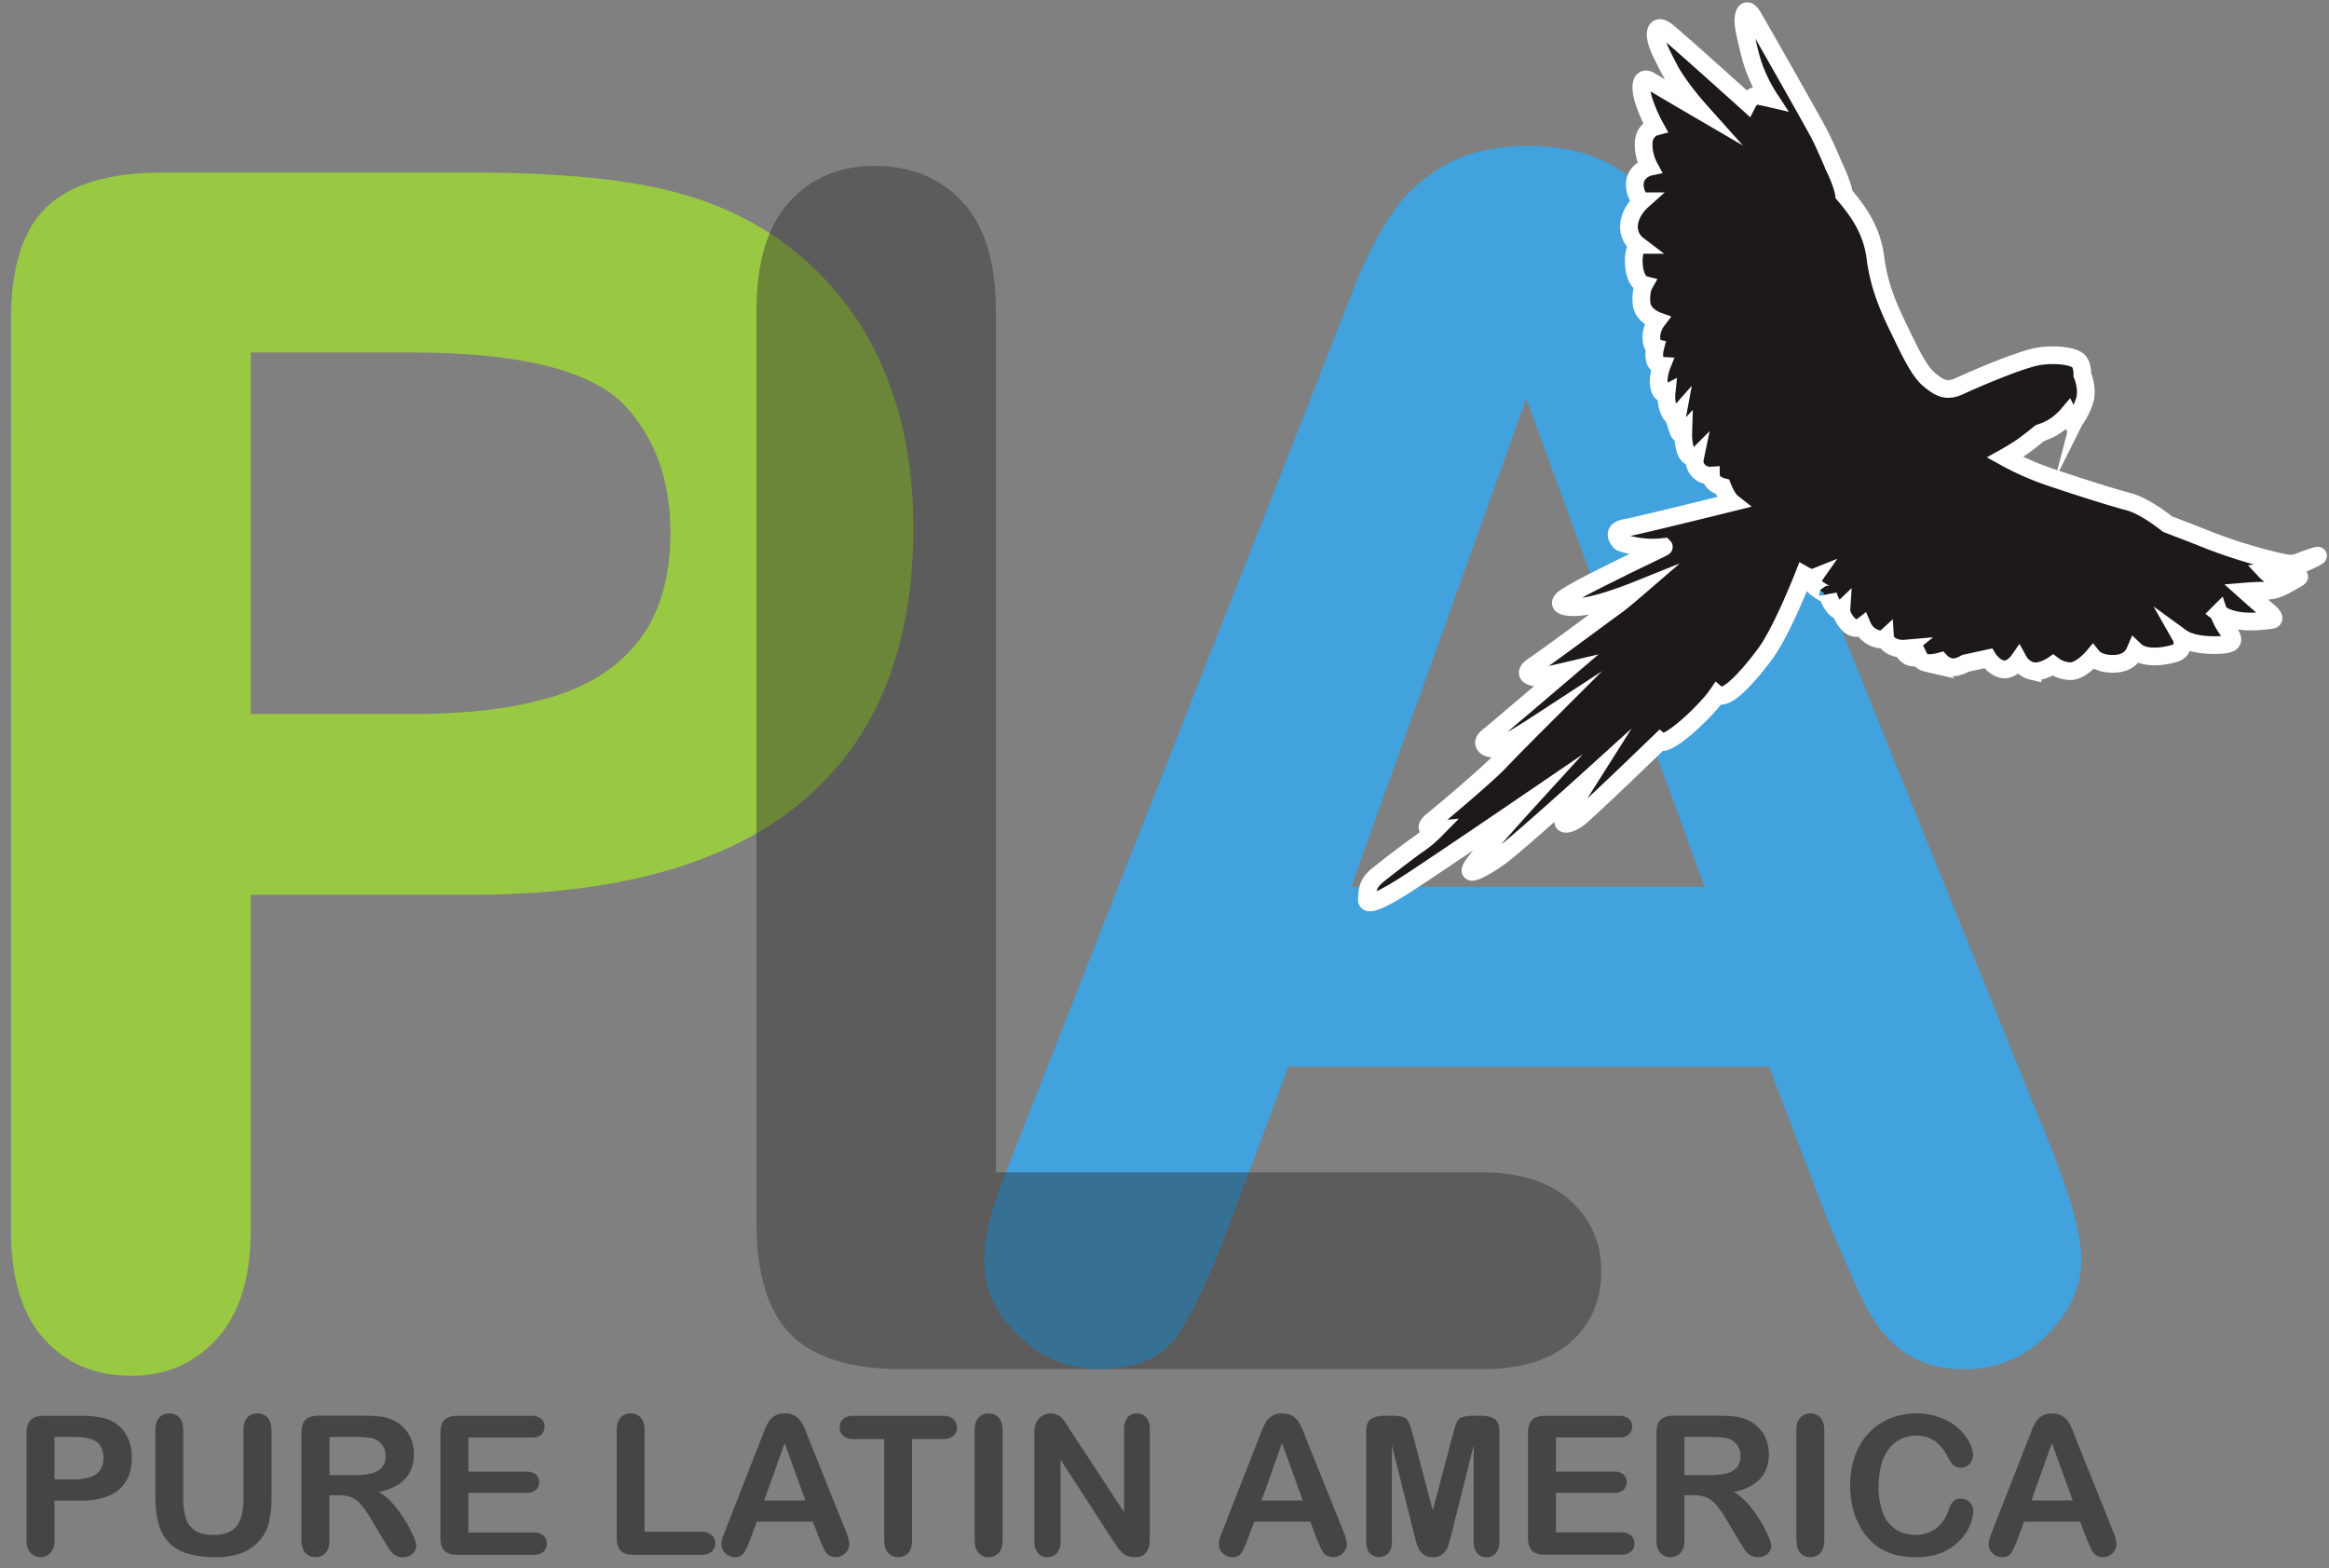 <svg data-name="Layer 1" xmlns="http://www.w3.org/2000/svg" viewBox="0 0 1053 709"><rect x="0" y="0" width="1053" height="709" fill="#808080" stroke="none"/><defs><clipPath id="a" transform="translate(-72.62 -73)"><path d="M259 232.36h-73v163.46h73q38.32 0 64-8t39.23-26.27q13.5-18.24 13.5-47.8 0-35.39-20.8-57.65-23.32-23.74-95.93-23.74zm26.28 245.18H186V629q0 32.47-15.33 49.26T132 695q-24.45 0-39.41-16.6t-15-48.71V217.4q0-35.76 16.42-51.08T146.23 151h139q61.67 0 94.88 9.49 32.84 9.12 56.75 30.28a136.54 136.54 0 0 1 36.31 51.81q12.41 30.65 12.41 69 0 81.73-50.36 123.87t-149.95 42.1z" fill="none" clip-rule="evenodd"/></clipPath><clipPath id="b" transform="translate(-72.62 -73)"><path fill="none" d="M-269.38-94h1654v1389h-1654z"/></clipPath><clipPath id="c" transform="translate(-72.62 -73)"><path d="M683.56 473.86H843.3l-80.6-220.69zM898 622.33l-25.53-67.12H655.11l-25.53 68.58q-15 40.13-25.53 54.17t-34.65 14Q549 692 533.3 677t-15.68-33.92a75.68 75.68 0 0 1 3.65-22.62q3.65-11.67 12-32.47l136.8-347.22q5.84-15 14-35.93T701.61 170A71.13 71.13 0 0 1 726 147.57q15.18-8.57 37.43-8.57 22.61 0 37.75 8.57a72.57 72.57 0 0 1 24.44 22.07 154.8 154.8 0 0 1 15.68 29q6.38 15.5 16.23 41.4l139.68 345.08q16.41 39.4 16.41 57.27 0 18.6-15.5 34.11a50.94 50.94 0 0 1-37.38 15.5q-12.76 0-21.88-4.56A44.82 44.82 0 0 1 923.54 675q-6.2-7.84-13.31-24.08T898 622.33z" fill="none" clip-rule="evenodd"/></clipPath><clipPath id="d" transform="translate(-72.62 -73)"><path d="M522.88 213.67V603h219.43q26.24 0 40.28 12.77t14 32.11q0 19.7-13.85 31.92T742.31 692H481q-35.36 0-50.85-15.69t-15.53-50.71V213.67q0-32.84 14.76-49.26T468.2 148q24.42 0 39.55 16.24t15.13 49.43z" fill="none" clip-rule="evenodd"/></clipPath><clipPath id="e" transform="translate(-72.62 -73)"><path d="M721.14 448.67l.53-.53h-.76l-.67-1.43-.24.29-.81.79-.13.13c-1.31-.42-1.76-1.52 1.44-4.12 5.12-4.14 24.54-20.52 30.18-26.48 2.76-2.92 6.67-6.9 10-10.22zm178.58-104.94a2.15 2.15 0 0 0 1-.8 2 2 0 0 0 .39-1.39v-.14l-2 .31a11.17 11.17 0 0 0 .61 2.02zm5.42 5.11a1.41 1.41 0 0 1-1.73-.12zm20.71 14.5a3 3 0 0 0 .44-.33l-1.29-1.47a3.5 3.5 0 0 0 .86 1.8zm8 2.89l-1.27-1.54a2.85 2.85 0 0 0-.6.7 3.27 3.27 0 0 0-.37.81 11 11 0 0 0 2.21.03zM820.8 231c.09-.44.16-.71.16-.71zm-60.21 176.13l-1.25.75-1.46.86c-5.38 3.13-8.72 4.75-10.51 4.69a6.3 6.3 0 0 1-5.16-2.54c-1.29-2-.55-4.38 1.75-6.23 1.4-1.13 7.72-6.48 17.33-14.64l.08-.06 12.1-10.29 2.56-2.18 3.76-.86.1.2-2.94 2.5-2.15.48-.67.15c-3.27.72-5.49 1.15-6.49 1.23a7.08 7.08 0 0 1-5.31-1.73c-2.08-2.22-.77-4.91 2.9-7.34 2.49-1.65 8.49-6 17.65-12.71l.29-.22c.67-.49 17.44-12.84 18.46-13.56.83-.58 2-1.47 3.34-2.57l.44-.36.29-.24c2.6-.92 4.57-1.68 5.3-2l.06.09c-.65.56-2.46 2.1-4.36 3.64-1.52.54-3.07 1.07-4.64 1.58-1.81.59-3.57 1.12-5.25 1.59-1.95.54-3.76 1-5.43 1.32-4.65.93-9.23 1.05-11.91.26-4.49-1.32-4.12-5.1.38-8 2-1.26 4.55-2.74 7.66-4.4l2.76-1.45c4-2.08 13.91-7 13.72-6.89 1.18-.61 3-1.51 9.77-4.76l6.06-2.94c1.16 0 2.2-.05 3-.11v.07c.1.31.16.51.23.67l-2.81 1.38a44.39 44.39 0 0 1-7.77-.59c-5.89-1.1-7.83-1.63-8.82-2.67a7 7 0 0 1-2.17-4.63c0-2.59 2-4.34 5.62-5 2.42-.43 11-2.43 23.62-5.5l.81-.2c5.23-1.27 10.79-2.63 16.31-4l5.33-1.32 1-.24a10.72 10.72 0 0 0 .77 1l-.2.95-1.34.33a16.61 16.61 0 0 1-1.93-2.81c-.5-.89-1-1.84-1.39-2.78-.25-.57-.44-1-.54-1.28l1.4 1.22a11.39 11.39 0 0 1-3.2-1.36 6.68 6.68 0 0 1-3.54-5.63l2.14 2c-5.57.4-10.51-4.56-9.34-10.19l1.79 2.4a5.81 5.81 0 0 1-1.15-.24 7.31 7.31 0 0 1-2.24-1.11 7.52 7.52 0 0 1-2.76-4 24.62 24.62 0 0 1-.89-4.9 26.3 26.3 0 0 1-.09-2.93v-.24l.43.18a1 1 0 0 0 .75.32l.81.34v1.53a3 3 0 0 1-3.23-1 6.12 6.12 0 0 1-1.14-2.17q-.14-.45-.25-.93a16.11 16.11 0 0 1-.22-5.57v-.33a1.46 1.46 0 0 0 1.61.13l.37.18a16.1 16.1 0 0 0-.16 1.89c-1.86.55-3.84-.59-5.16-3.5q-.15-.33-.28-.67a18.25 18.25 0 0 1-1.17-8.06v-.49a1.9 1.9 0 0 0 .48.27l1.43 1v1a3.81 3.81 0 0 1-2.71-.44c-1.32-.76-2.16-2.24-2.54-4.38a13.64 13.64 0 0 1-.18-1.43 20.25 20.25 0 0 1 .7-6.56 21.06 21.06 0 0 1 .74-2.35l.08.06 1.33 2c-.06.19-.12.4-.18.62a5.21 5.21 0 0 1-2.11-.83 5.52 5.52 0 0 1-2.29-3.33l-.06-.23a12.88 12.88 0 0 1-.05-5.13 10.94 10.94 0 0 1 .25-1.1l1.9.55c-.18-.06-1.57-.64-1.67-4.66a12 12 0 0 1 1.46-5.85l.42.16-.17-.61a10.47 10.47 0 0 1 .84-1.27 11.8 11.8 0 0 1-1.37-.63l-.18-.64-.29.38c-2-1.12-4.83-3.36-5.18-7a18.32 18.32 0 0 1 .41-6.52l.23.06-.15-.35a8 8 0 0 1 .62-1.6s-3.62-.87-4.46-8.06 1.7-10 1.7-10a10.16 10.16 0 0 1-4-8.79c.15-4.09 2.63-7.61 4.26-9.48a17 17 0 0 1 1.37-1.42 10.47 10.47 0 0 1-2.9-9 8.11 8.11 0 0 1 4.54-5.82l.18.31.21-.49a8.42 8.42 0 0 1 1.5-.53 14.33 14.33 0 0 1-.68-1.36l.26-.59-.46.12a21.62 21.62 0 0 1-1.68-8.93 7.79 7.79 0 0 1 3.38-6.51l.06.11.09-.21a6.49 6.49 0 0 1 1.65-.78s-.29-.5-.74-1.38l.23-.55-.44.14a68.9 68.9 0 0 1-4.22-10.25c-2-6.54-1.12-11.24 3-8.73 2.69 1.64 11.24 6.64 16.86 9.93l1.19 1.44c.65.78 1.26 1.49 1.8 2.12l.51.58.19.21 1.22-1.49.27.16-.21-.24 1.22-1.49-.26-.15-.73-.42-2.59-1.51-1.29-.75a92.84 92.84 0 0 1-9.64-14c-4.3-8.31-5.4-10.92-5.93-13.85s.36-6.54 4.89-3c3.93 3.06 28.61 25.25 35 31-.1.17-.19.33-.26.47l.65-.12 1.14 1a8.44 8.44 0 0 1 1-1.41l.38-.07-.18-.16a4 4 0 0 1 3.68-1.58l2.18.44q.34.56.65 1c.23.35.4.6.5.74l.9-1.32.73.17s-.15-.22-.42-.63l.9-1.31-.38-.09-1-.24-.57-.12a68.65 68.65 0 0 1-7.28-17.63c-2.93-11.78-3.12-14.12-2.9-16.32s1.47-5.22 4.26-.53 27.1 47.45 30.06 53.19 6.43 14.19 6.43 14.19 4.06 8.13 4.69 13c6 7.14 12.55 15.7 14.19 28.59s6 22.68 10.44 31.83 9 19.13 13.63 23.06 8 5.94 14 3.14 27.73-12.23 36-13.47 16.29.15 18 2.44 1.5 6 1.5 6 2.56 5.81 1.14 11.24a30.13 30.13 0 0 1-4.19 8.66l.46.9-1-.11c-.46.65-.76 1-.76 1l-.59-1.16-1-.1.22-.28.32-.43v-.07l.55-.63-.93-.1-.6-1.18s-.33.4-.9 1l-.88-.1.34.66a24.92 24.92 0 0 1-5.49 4.39 30.79 30.79 0 0 1-5.83 2.55s-4.73 3.85-8 6.16c-1.87 1.32-4.16 2.72-5.77 3.66l-.13-.07-.9-.5v1.18l-1 .56 1 .54v1.21l.49-.28.61-.35a126.46 126.46 0 0 0 17 7.39c10.38 3.56 28.55 9.42 36.5 11.47s17.86 10.22 17.86 10.22 12.08 4.58 19.09 7.43a237.71 237.71 0 0 0 27.12 8.6c4.56 1.11 7.21 1.73 9.25 1.8a68.67 68.67 0 0 0 10.27-4.37 10.63 10.63 0 0 0 1-.56 1.28 1.28 0 0 0-.44.58 2 2 0 0 0-.15 1.25c2-.62 2.95-.76.54.5l-.27.14a2.16 2.16 0 0 0 .16.22 1.8 1.8 0 0 0 1.19.66 1 1 0 0 0 .33 0l-.3.07c-.3.08-.72.2-1.24.36-1.78.56-4.7 1.61-6.59 2.35a10 10 0 0 1-4.3.82 14.67 14.67 0 0 1-2.59.58c-1.43.14-3.92.45-5.83.7-.28-.21-.54-.42-.78-.63s-.35-.32-.41-.38l-.44 1.23-1 .14s.27.28.73.68l-.46 1.3h.35l.94-.13.58-.08a8.26 8.26 0 0 0 5.35 1.49c1-.12 2.14-.33 3.22-.52l1.23-.71.47-.27c.38-.21.67-.39.86-.52s.09-.07 0 0a1.69 1.69 0 0 0-.34 1v.07c2.06-.32 3-.28.44 1.16a1.87 1.87 0 0 0 .35.34 1.58 1.58 0 0 0 .66.3h.1a21.23 21.23 0 0 0-3.09.46c-3.71 2.12-7.11 4-11.19 4-2.44 0-4.87.09-6.65.19l-1-.92-.43-.39-.48 1.43-.85.07.64.57-.47 1.42.74-.06 1.18-.08c2.62 2.32 6.89 6.1 7.92 7 1.53 1.24 4.15 3.8 1.38 4.08-2.46.24-13.11 2.09-20.74-1.49-.33-.75-.62-1.52-.91-2.35l-1.89.65-1.22 1.58a16.83 16.83 0 0 0 2.51 1.59 26.45 26.45 0 0 0 1.8 3.18c1.78 2.71 4.47 5.7 2.13 7.18-2.05 1.31-13.18 1.72-19.72-1a6.41 6.41 0 0 0-.64-2.3l-1.74 1-1.18 1.62a11.34 11.34 0 0 0 1.61 1 4.47 4.47 0 0 1-3.31 4.41c-4 1.27-11.69 2.53-16.31 0l.18-.41-.66.14A7.25 7.25 0 0 1 1038 367a11.31 11.31 0 0 1-.64 1.29l-.74.15.41.37c-2.2 3.28-5.85 4.39-10.55 4.11-5.47-.33-7.68-3-7.68-3s-.45.53-1.2 1.29h-.33l.16.18c-1.94 1.92-5.63 5-9 4.88a13.17 13.17 0 0 1-7.66-2.75s-5 3.48-9.27 2.73a8.91 8.91 0 0 1-5.06-3c.17-.21.31-.4.43-.57l-.94-.06a8.46 8.46 0 0 1-.7-1.08 10.71 10.71 0 0 1-.8 1l-1-.07c.11.21.23.43.39.67-1.33 1.28-3.48 2.78-5.9 2.3-4.06-.81-6.52-4.91-6.52-4.91l-10.23 2.25s-3.9 2.42-6.86 1.64A8.73 8.73 0 0 1 950 372s-3.93 1.12-6.37.69a5.23 5.23 0 0 1-3.54-2.83 5 5 0 0 1-5.12-.61 5.69 5.69 0 0 1-1.06-1h-.23a12.83 12.83 0 0 1-5.24-.74 9.83 9.83 0 0 1-1.8-.88l-.09-.06a8.74 8.74 0 0 1-3-3A5.08 5.08 0 0 1 923 362a8.51 8.51 0 0 1-3.31-.87 10 10 0 0 1-4.06-3.4l.26-.18-.47-.14a8 8 0 0 1-.76-1.44 4.74 4.74 0 0 1-1.65.74l-.23-.07v.11a4.8 4.8 0 0 1-4.63-1.8 12.64 12.64 0 0 1-2.64-4.13c-1.59.59-3.46-.16-5.25-2.31q-.36-.42-.68-.87a15.32 15.32 0 0 1-2-3.81 11.85 11.85 0 0 1-.51-1.83l1.65-.29-1.62.27v-.14a2.09 2.09 0 0 1 .11-.86c-.39-.23-.87-.52-1.44-.89-2.18-1.41-3.53-2.61-3.87-3.8a3 3 0 0 0 1.19-.21l-.74-1.86-1.64-1.15a6.65 6.65 0 0 0-.46.75l-.27-.11.07-.18-.26.09c-.87-.39-1.6-.81-1.6-.81s-.22.58-.63 1.6l-.37.13.26.15c-2.45 6.11-10.47 25.5-16.92 34.06-7.71 10.25-17.63 21.48-21.44 18.25-.32.47-.68 1-1.09 1.5h-.19l.11.09c-6.12 7.91-21.67 22.25-24.76 19.57 0 0-33.26 32.22-37.32 35.09s-8.31 3.19-5.58-1c1.47-2.23 4.54-7 7.07-11l3.58-3.22 1.27-1.14.45-.4-1.49-1.25.15-.23-.2.18-1.53-1.19-.5.79-1.32 2.1-2 3.12c-9.75 8.75-29.56 26.42-34.87 30.24-7.08 5.14-17.93 11.16-11.43 2.67 4-5.25 11.74-14.05 17-20l4.3-2.92 1.8-1.23.64-.43-1.18-1.49.16-.17-.19.13-1.29-1.48-.29.32-.81.89-2.87 3.19-1.49 1.67c-13.82 9.4-44 29.84-49.8 33.35-7.63 4.59-15 8.47-14.76 4.77s.07-6.91 4.79-10.77 16.19-12.58 19.29-14.64a41.67 41.67 0 0 0 4.91-4 4.69 4.69 0 0 1-2.58-1c-2.17-1.86-1-4.28 2.15-6.84 8.66-7 25.47-21.52 30-26.3 1.58-1.67 3.62-3.78 6-6.23l.32-.32 3.82-3.88c3.48-2.1 6.53-4.06 7.28-4.54-.64.65-3.07 3.11-6.05 6.13z" fill="none" clip-rule="evenodd"/></clipPath><clipPath id="f" transform="translate(-72.62 -73)"><path d="M720.45 443.83c5.12-4.14 24.54-20.52 30.18-26.48s16.16-16.46 16.16-16.46-16.32 10.65-19.36 10.54-5.65-2.46-2.22-5.22 35-29.7 35-29.7-10.64 2.51-12.75 2.68-7.39-1.29-1.17-5.41 33.57-24.49 36.45-26.51 8.53-6.89 8.53-6.89-11.5 4.62-20.27 6.38-17.07.41-10.06-4.06 20.81-11 24-12.65 20.57-9.89 19.93-9.79a43.47 43.47 0 0 1-12-.25c-5.38-1-7.21-1.53-7.74-2.09-1.36-1.42-3.74-5.17 2.35-6.25s48.22-11.53 48.22-11.53c-2.25-1.77-4.28-7-4.28-7s-5.18-1.25-5.23-5.12c-4.07.29-8.17-3.31-7.24-7.79a5.32 5.32 0 0 1-4.39-4 24.71 24.71 0 0 1-.9-7.4s-1.43 1.54-2.43-1.51a14.43 14.43 0 0 1-.27-6.44s-1.81 2.05-3.6-2a16.68 16.68 0 0 1-1.24-8.19s-2.59 1.31-3.37-3.07 1.17-9.27 1.17-9.27a3.36 3.36 0 0 1-3.09-2.7 11.58 11.58 0 0 1 .12-5.41s-1.58-.36-1.69-4.66a12.64 12.64 0 0 1 2.55-7.57s-6.48-2.31-7-7.84 1.1-8.4 1.1-8.4-3.62-.87-4.46-8.06 1.7-10 1.7-10a10.16 10.16 0 0 1-4-8.79c.22-6.09 5.64-10.92 5.64-10.92a10.47 10.47 0 0 1-2.9-9c1-5.35 6.43-6.53 6.43-6.53a21.56 21.56 0 0 1-2.57-10.76c.23-6.09 5.18-7.39 5.18-7.39a69 69 0 0 1-5.18-12c-2-6.54-1.12-11.24 3-8.73s22 12.95 22 12.95-9.17-10.25-13.5-18.55-5.4-10.92-5.93-13.85.36-6.54 4.89-3 36.55 32.41 36.55 32.41 1.93-3.8 4.84-3.23 5 1.06 5 1.06a66.45 66.45 0 0 1-8.79-20c-2.93-11.78-3.12-14.12-2.9-16.32s1.47-5.22 4.26-.53 27.1 47.45 30.06 53.19 6.43 14.19 6.43 14.19 4.06 8.13 4.69 13c6 7.14 12.55 15.7 14.19 28.59s6 22.68 10.44 31.83 9 19.13 13.63 23.06 8 5.94 14 3.14 27.73-12.23 36-13.47 16.29.15 18 2.44 1.5 6 1.5 6 2.56 5.81 1.14 11.24a32.85 32.85 0 0 1-5.51 10.47l-2-4a29.07 29.07 0 0 1-6.94 6 30.79 30.79 0 0 1-5.83 2.55s-4.73 3.85-8 6.16-7.8 4.83-7.8 4.83a125.35 125.35 0 0 0 19.08 8.51c10.38 3.56 28.55 9.42 36.5 11.47s17.86 10.22 17.86 10.22 12.08 4.58 19.09 7.43a237.71 237.71 0 0 0 27.12 8.6c7.71 1.88 10 2.35 13 1.15s12.4-4.55 7.44-1.95-11 5-13.6 5.21-8.47 1.05-8.47 1.05 3.48 3.71 7.5 3.22 10.43-2.28 5.9.25-8.4 5.15-13.19 5.13-9.44.37-9.44.37 8.49 7.56 10 8.81 4.15 3.8 1.38 4.08-16 2.6-23.54-3.19a27.58 27.58 0 0 0 3.08 6.36c1.78 2.71 4.47 5.7 2.13 7.18s-16.37 1.81-22.09-2.35c.33.58 1.65 5.54-2.88 7s-13.8 2.86-18-1.16c-2 4.68-6 6.25-11.52 5.93s-7.68-3-7.68-3-5.53 6.58-10.35 6.35a13.17 13.17 0 0 1-7.66-2.75s-5 3.48-9.27 2.73a9.66 9.66 0 0 1-6.28-4.74s-3.27 4.69-7.29 3.89-6.52-4.91-6.52-4.91l-10.23 2.25s-3.9 2.42-6.86 1.64A8.73 8.73 0 0 1 950 372s-3.93 1.12-6.37.69a5.23 5.23 0 0 1-3.54-2.83 5 5 0 0 1-5.12-.61c-2.5-1.94-1.17-3-1.17-3a10.62 10.62 0 0 1-6.09-1.3c-2.68-1.69-2.78-3.39-2.78-3.39s-1.48 1.35-5.26-.36a10 10 0 0 1-5-5.16s-3.25 2.52-6.47-1-3.05-6.16-3.05-6.16-1.11 1.07-3.31-1.57a13.07 13.07 0 0 1-2.73-5.57s.1.63-3.32-1.57-4.8-3.9-3.42-5.87c-1 .4-4.15-1.41-4.15-1.41s-10 25.71-17.67 35.93-17.65 21.41-21.46 18.18c-5 7.35-22.62 24.06-25.94 21.18 0 0-33.26 32.22-37.32 35.09s-8.31 3.19-5.58-1 11-17.27 11-17.27-33.25 30.11-40.35 35.24-17.9 11.16-11.44 2.67 22.65-26.23 22.65-26.23-49.11 33.49-56.73 38.07-15 8.47-14.76 4.77.07-6.91 4.79-10.77 16.19-12.58 19.29-14.64a53.92 53.92 0 0 0 7-6c-2.17.2-6.36-.11-1.25-4.28zM676.62 64h458v431h-458V64z" fill="none" clip-rule="evenodd"/></clipPath><clipPath id="g" transform="translate(-72.62 -73)"><path d="M991.09 751.36h18.65l-9.41-25.94zm25 17.45l-3-7.89h-25.33l-3 8.06a28.31 28.31 0 0 1-3 6.37 4.72 4.72 0 0 1-4 1.65 5.91 5.91 0 0 1-4.22-1.76 5.4 5.4 0 0 1-1.83-4 9 9 0 0 1 .43-2.66q.43-1.37 1.41-3.82l16-40.82 1.64-4.22a21.42 21.42 0 0 1 2-4.09A8.32 8.32 0 0 1 996 713a8.69 8.69 0 0 1 4.36-1 8.79 8.79 0 0 1 4.41 1 8.49 8.49 0 0 1 2.85 2.59 18.23 18.23 0 0 1 1.83 3.41q.75 1.82 1.89 4.87l16.31 40.56q1.92 4.63 1.92 6.73a5.59 5.59 0 0 1-1.81 4 5.93 5.93 0 0 1-4.36 1.82 5.62 5.62 0 0 1-2.55-.54 5.24 5.24 0 0 1-1.79-1.46 13.44 13.44 0 0 1-1.55-2.83q-.79-1.88-1.39-3.34zm-51.31-12.73a16.86 16.86 0 0 1-1.47 6.5 23.74 23.74 0 0 1-12.67 12.33 28.75 28.75 0 0 1-11.41 2.1 39.61 39.61 0 0 1-9-.94 25.14 25.14 0 0 1-7.34-2.94 24.83 24.83 0 0 1-6.07-5.25 31.24 31.24 0 0 1-4.22-6.62 34.7 34.7 0 0 1-2.62-7.82 42.94 42.94 0 0 1-.87-8.83 39.43 39.43 0 0 1 2.25-13.61 29 29 0 0 1 6.28-10.27 27.38 27.38 0 0 1 9.58-6.5 30.83 30.83 0 0 1 11.71-2.23 29.08 29.08 0 0 1 13.5 3 24.47 24.47 0 0 1 9.07 7.52q3.15 4.48 3.15 8.47a5.54 5.54 0 0 1-1.53 3.86 4.84 4.84 0 0 1-3.7 1.67 5.09 5.09 0 0 1-3.64-1.16 16 16 0 0 1-2.7-4 19.14 19.14 0 0 0-5.81-7 14.12 14.12 0 0 0-8.24-2.32 14.89 14.89 0 0 0-12.41 6Q922 734 922 745a31.65 31.65 0 0 0 2 12.2 15.38 15.38 0 0 0 5.79 7.27 15.9 15.9 0 0 0 8.77 2.4 15.32 15.32 0 0 0 9.22-2.72 16.44 16.44 0 0 0 5.68-8 13.61 13.61 0 0 1 2-4.05 4.51 4.51 0 0 1 3.83-1.56 5.47 5.47 0 0 1 5.53 5.54zm-80 13.16v-49.52q0-3.86 1.75-5.79a5.81 5.81 0 0 1 4.51-1.93 6 6 0 0 1 4.62 1.91q1.77 1.91 1.77 5.81v49.52q0 3.9-1.77 5.83a6 6 0 0 1-4.62 1.93 5.79 5.79 0 0 1-4.49-2q-1.69-1.9-1.69-5.76zm-39-46.61h-11.59v17.28h11.33a31.52 31.52 0 0 0 7.66-.79 9 9 0 0 0 4.75-2.7 7.8 7.8 0 0 0 1.64-5.25 8.16 8.16 0 0 0-1.32-4.61 8 8 0 0 0-3.66-3q-2.22-.93-8.73-.93zM838.62 749h-4.43v20.19q0 4-1.75 5.87a5.92 5.92 0 0 1-4.56 1.89 5.78 5.78 0 0 1-4.68-2 8.78 8.78 0 0 1-1.66-5.79v-48.28q0-4.12 1.83-6t5.92-1.84h20.56a62 62 0 0 1 7.28.36 18.2 18.2 0 0 1 5.45 1.48 15.78 15.78 0 0 1 5.19 3.56 15.6 15.6 0 0 1 3.43 5.38 18 18 0 0 1 1.17 6.5q0 7-3.94 11.23t-11.94 6a23.15 23.15 0 0 1 6.43 5.32 53.91 53.91 0 0 1 5.47 7.48 55.57 55.57 0 0 1 3.75 7.16 14.22 14.22 0 0 1 1.34 4.39 4.51 4.51 0 0 1-.79 2.47 5.54 5.54 0 0 1-2.15 1.93 6.74 6.74 0 0 1-3.15.71 6.11 6.11 0 0 1-3.58-1 9.66 9.66 0 0 1-2.49-2.55q-1-1.54-2.83-4.54l-5.07-8.49a46.71 46.71 0 0 0-4.88-7.12 12 12 0 0 0-4.36-3.34 14.91 14.91 0 0 0-5.56-.97zm-34-26.15h-28.51v15.44h26.23a6.21 6.21 0 0 1 4.32 1.31 4.46 4.46 0 0 1 1.43 3.45 4.63 4.63 0 0 1-1.41 3.49 6.07 6.07 0 0 1-4.34 1.35h-26.23v17.88h29.46a6.42 6.42 0 0 1 4.49 1.39 4.8 4.8 0 0 1 1.51 3.71 4.7 4.7 0 0 1-1.51 3.62 6.42 6.42 0 0 1-4.49 1.39h-34.35q-4.13 0-5.94-1.84t-1.81-6v-47.16a10.66 10.66 0 0 1 .81-4.48 5 5 0 0 1 2.53-2.53 10.58 10.58 0 0 1 4.41-.79h33.38a6.46 6.46 0 0 1 4.49 1.35 4.58 4.58 0 0 1 1.47 3.54 4.63 4.63 0 0 1-1.47 3.58 6.46 6.46 0 0 1-4.49 1.34zm-92.69 43.56l-10-40v43.39a7.93 7.93 0 0 1-1.6 5.4 5.83 5.83 0 0 1-8.41 0q-1.62-1.78-1.62-5.42v-49.72q0-4.12 2.13-5.55a10.14 10.14 0 0 1 5.75-1.44h3.92a14.84 14.84 0 0 1 5.13.64 4.32 4.32 0 0 1 2.36 2.32 36.13 36.13 0 0 1 1.75 5.45l9.07 34.43 9.07-34.43a36.12 36.12 0 0 1 1.75-5.45 4.32 4.32 0 0 1 2.36-2.32 14.84 14.84 0 0 1 5.13-.64h3.92a10.14 10.14 0 0 1 5.75 1.44q2.13 1.44 2.13 5.55v49.74a7.93 7.93 0 0 1-1.6 5.4 5.43 5.43 0 0 1-4.28 1.8 5.31 5.31 0 0 1-4.13-1.8 7.86 7.86 0 0 1-1.62-5.4v-43.39l-10 40q-1 3.9-1.6 5.72a7.9 7.9 0 0 1-2.29 3.37 6.61 6.61 0 0 1-4.6 1.5 6.72 6.72 0 0 1-6.13-3.43 14.13 14.13 0 0 1-1.34-3.32q-.51-1.83-1.02-3.8zM643 751.36h18.65l-9.41-25.94zm25 17.45l-3-7.89h-25.3l-3 8.06a28.3 28.3 0 0 1-3 6.37 4.72 4.72 0 0 1-4 1.65 5.91 5.91 0 0 1-4.22-1.76 5.4 5.4 0 0 1-1.83-4 9 9 0 0 1 .43-2.66q.43-1.37 1.41-3.82l16-40.82 1.64-4.22a21.41 21.41 0 0 1 2-4.09A8.32 8.32 0 0 1 648 713a8.69 8.69 0 0 1 4.36-1 8.79 8.79 0 0 1 4.41 1 8.49 8.49 0 0 1 2.85 2.59 18.24 18.24 0 0 1 1.83 3.41q.75 1.82 1.89 4.87l16.31 40.56q1.92 4.63 1.92 6.73a5.59 5.59 0 0 1-1.81 4 5.93 5.93 0 0 1-4.36 1.82 5.62 5.62 0 0 1-2.55-.54A5.24 5.24 0 0 1 671 775a13.44 13.44 0 0 1-1.55-2.83q-.8-1.9-1.4-3.36zm-111.46-49.18l24.31 37v-37.34a8.25 8.25 0 0 1 1.55-5.47 5.23 5.23 0 0 1 4.2-1.82 5.39 5.39 0 0 1 4.3 1.82 8.17 8.17 0 0 1 1.58 5.47v49.44q0 8.28-6.81 8.28a9 9 0 0 1-3.07-.49 7.77 7.77 0 0 1-2.55-1.56 15.21 15.21 0 0 1-2.21-2.51q-1-1.44-2-2.94l-23.72-36.62v36.83a7.9 7.9 0 0 1-1.66 5.45 5.47 5.47 0 0 1-4.26 1.84 5.41 5.41 0 0 1-4.3-1.87 8 8 0 0 1-1.62-5.42v-48.5a13.82 13.82 0 0 1 .68-4.84 6.9 6.9 0 0 1 2.68-3.15 7.26 7.26 0 0 1 4-1.22 7 7 0 0 1 2.92.56 7 7 0 0 1 2.13 1.5 15.48 15.48 0 0 1 1.87 2.44zm-43.26 49.61v-49.52q0-3.86 1.75-5.79a5.81 5.81 0 0 1 4.51-1.93 6 6 0 0 1 4.62 1.91q1.77 1.91 1.77 5.81v49.52q0 3.9-1.77 5.83a6 6 0 0 1-4.62 1.93 5.79 5.79 0 0 1-4.49-2q-1.77-1.9-1.76-5.76zm-14.48-45.66H485v45.66q0 3.94-1.75 5.85a5.84 5.84 0 0 1-4.51 1.91 5.92 5.92 0 0 1-4.58-1.93q-1.77-1.93-1.77-5.83v-45.66h-13.77a7 7 0 0 1-4.81-1.44 4.89 4.89 0 0 1-1.58-3.79 4.83 4.83 0 0 1 1.64-3.86 7.07 7.07 0 0 1 4.75-1.41h40.19a7 7 0 0 1 4.88 1.46 4.92 4.92 0 0 1 1.6 3.82 4.83 4.83 0 0 1-1.62 3.79 7.12 7.12 0 0 1-4.86 1.43zm-80.68 27.78h18.65l-9.41-25.94zm25 17.45l-3-7.89H414.8l-3 8.06a28.31 28.31 0 0 1-3 6.37 4.72 4.72 0 0 1-4 1.65 5.91 5.91 0 0 1-4.22-1.76 5.4 5.4 0 0 1-1.83-4 9 9 0 0 1 .43-2.66q.43-1.37 1.41-3.82l16-40.82 1.64-4.22a21.41 21.41 0 0 1 2-4.09 8.33 8.33 0 0 1 2.85-2.64 8.69 8.69 0 0 1 4.36-1 8.79 8.79 0 0 1 4.41 1 8.49 8.49 0 0 1 2.85 2.59 18.23 18.23 0 0 1 1.83 3.41q.75 1.82 1.89 4.87l16.31 40.56q1.92 4.63 1.92 6.73a5.59 5.59 0 0 1-1.81 4 5.93 5.93 0 0 1-4.36 1.82 5.62 5.62 0 0 1-2.55-.54 5.24 5.24 0 0 1-1.79-1.46 13.44 13.44 0 0 1-1.55-2.83q-.83-1.87-1.43-3.33zm-79.07-49.09v45.75h25.63a6.73 6.73 0 0 1 4.7 1.5 4.9 4.9 0 0 1 1.64 3.77 4.78 4.78 0 0 1-1.62 3.75 6.91 6.91 0 0 1-4.73 1.44H359.2q-4.13 0-5.94-1.84t-1.81-6v-48.37q0-3.86 1.72-5.79a5.79 5.79 0 0 1 4.53-1.93 6 6 0 0 1 4.62 1.91q1.77 1.91 1.77 5.81zm-51.22 3.17h-28.44v15.44h26.23a6.21 6.21 0 0 1 4.32 1.31 4.46 4.46 0 0 1 1.43 3.45 4.63 4.63 0 0 1-1.41 3.49 6.07 6.07 0 0 1-4.34 1.35h-26.23v17.88h29.46a6.42 6.42 0 0 1 4.49 1.39 4.8 4.8 0 0 1 1.51 3.71 4.7 4.7 0 0 1-1.51 3.62 6.42 6.42 0 0 1-4.49 1.39h-34.36q-4.13 0-5.94-1.84t-1.81-6v-47.2a10.66 10.66 0 0 1 .81-4.48 5 5 0 0 1 2.53-2.53 10.58 10.58 0 0 1 4.41-.79h33.38a6.46 6.46 0 0 1 4.49 1.35 4.58 4.58 0 0 1 1.47 3.54 4.63 4.63 0 0 1-1.47 3.58 6.46 6.46 0 0 1-4.49 1.34zm-79.62-.26h-11.62v17.28h11.33a31.52 31.52 0 0 0 7.66-.79 9 9 0 0 0 4.75-2.7 7.8 7.8 0 0 0 1.64-5.25 8.16 8.16 0 0 0-1.32-4.61 8 8 0 0 0-3.66-3q-2.22-.93-8.73-.93zM226 749h-4.43v20.19q0 4-1.75 5.87a5.92 5.92 0 0 1-4.56 1.89 5.78 5.78 0 0 1-4.68-2 8.78 8.78 0 0 1-1.66-5.79v-48.28q0-4.12 1.83-6t5.92-1.84h20.56a62 62 0 0 1 7.28.36 18.2 18.2 0 0 1 5.45 1.48 15.78 15.78 0 0 1 5.19 3.56 15.6 15.6 0 0 1 3.43 5.38 18.05 18.05 0 0 1 1.17 6.5q0 7-3.94 11.23t-11.94 6a23.15 23.15 0 0 1 6.43 5.32 53.9 53.9 0 0 1 5.47 7.48 55.57 55.57 0 0 1 3.75 7.16 14.22 14.22 0 0 1 1.34 4.39 4.51 4.51 0 0 1-.79 2.47 5.54 5.54 0 0 1-2.15 1.93 6.74 6.74 0 0 1-3.15.71 6.11 6.11 0 0 1-3.58-1 9.66 9.66 0 0 1-2.49-2.55q-1-1.54-2.83-4.54l-5.07-8.49a46.72 46.72 0 0 0-4.88-7.12 12 12 0 0 0-4.36-3.34A14.91 14.91 0 0 0 226 749zm-83.15.9v-30.18q0-3.86 1.72-5.79a5.79 5.79 0 0 1 4.53-1.93 5.94 5.94 0 0 1 4.66 1.93q1.72 1.93 1.72 5.79v30.91a28.39 28.39 0 0 0 1.17 8.81 10.16 10.16 0 0 0 4.15 5.49q3 2 8.35 2 7.41 0 10.47-4t3.07-12v-31.21q0-3.9 1.7-5.81A5.8 5.8 0 0 1 189 712a6 6 0 0 1 4.62 1.91q1.77 1.91 1.77 5.81v30.23a45 45 0 0 1-1.43 12.31 19 19 0 0 1-5.39 8.66 20.89 20.89 0 0 1-7.92 4.63 34.43 34.43 0 0 1-10.58 1.45 43.25 43.25 0 0 1-12.39-1.56 19.79 19.79 0 0 1-8.47-4.84 19.56 19.56 0 0 1-4.81-8.4 43 43 0 0 1-1.54-12.25zm-37.08-27.31h-8.51v19.21h8.52a25.27 25.27 0 0 0 7.47-.94 8.71 8.71 0 0 0 4.58-3.09 9.26 9.26 0 0 0 1.58-5.62 9.56 9.56 0 0 0-2.43-6.77q-2.73-2.75-11.2-2.75zm3.07 28.81H97.26v17.79a8.35 8.35 0 0 1-1.78 5.81 6.27 6.27 0 0 1-9.11 0 8.33 8.33 0 0 1-1.75-5.72v-48.4q0-4.2 1.92-6t6.09-1.8h16.22a42.23 42.23 0 0 1 11.07 1.11 16.45 16.45 0 0 1 6.62 3.56 16 16 0 0 1 4.24 6.09 21.56 21.56 0 0 1 1.45 8.1q0 9.6-5.88 14.56t-17.51 4.95z" fill="none" clip-rule="evenodd"/></clipPath></defs><g clip-path="url(#a)"><g clip-path="url(#b)"><path fill="#99c843" d="M0 73h418v554H0z"/></g></g><g clip-path="url(#c)"><g clip-path="url(#b)"><path fill="#41a2de" d="M440 61h506v563H440z"/></g></g><g clip-path="url(#d)"><g clip-path="url(#b)"><path fill="#282828" opacity=".41" d="M337 70h392v554H337z"/></g></g><g clip-path="url(#e)"><g clip-path="url(#b)"><path fill="#1d181c" d="M613 0h440v413H613z"/></g></g><g clip-path="url(#f)"><g clip-path="url(#b)"><path d="M647.83 370.83c5.12-4.14 24.54-20.52 30.18-26.48s16.16-16.46 16.16-16.46-16.32 10.65-19.36 10.54-5.65-2.46-2.22-5.22 35-29.7 35-29.7-10.64 2.51-12.75 2.68-7.39-1.29-1.17-5.41 33.57-24.49 36.45-26.51 8.53-6.89 8.53-6.89-11.5 4.62-20.27 6.38-17.07.41-10.06-4.06 20.81-11 24-12.65 20.57-9.89 19.93-9.79a43.47 43.47 0 0 1-12-.25c-5.38-1-7.21-1.53-7.74-2.09-1.36-1.42-3.74-5.17 2.35-6.25s48.22-11.53 48.22-11.53c-2.25-1.77-4.28-7-4.28-7s-5.18-1.25-5.23-5.12c-4.07.29-8.17-3.31-7.24-7.79a5.32 5.32 0 0 1-4.39-4 24.71 24.71 0 0 1-.9-7.4s-1.43 1.54-2.43-1.51a14.43 14.43 0 0 1-.27-6.44s-1.81 2.05-3.6-2a16.68 16.68 0 0 1-1.24-8.19s-2.59 1.31-3.37-3.07 1.17-9.27 1.17-9.27a3.36 3.36 0 0 1-3.09-2.7 11.58 11.58 0 0 1 .12-5.41s-1.58-.36-1.69-4.66a12.64 12.64 0 0 1 2.55-7.57s-6.48-2.32-7-7.84 1.1-8.4 1.1-8.4-3.62-.87-4.46-8.06 1.7-10 1.7-10a10.16 10.16 0 0 1-4-8.79c.22-6.09 5.64-10.92 5.64-10.92a10.47 10.47 0 0 1-2.9-9c1-5.35 6.43-6.53 6.43-6.53a21.56 21.56 0 0 1-2.57-10.76c.23-6.09 5.18-7.39 5.18-7.39a69 69 0 0 1-5.18-12c-2-6.54-1.12-11.24 3-8.73s22 12.95 22 12.95-9.17-10.25-13.5-18.55-5.4-10.92-5.93-13.85.36-6.54 4.89-3 36.55 32.41 36.55 32.41 1.93-3.8 4.84-3.23 5 1.06 5 1.06a66.45 66.45 0 0 1-8.79-20c-2.93-11.78-3.12-14.12-2.9-16.32s1.47-5.22 4.26-.53 27.1 47.45 30.06 53.19 6.43 14.19 6.43 14.19 4.06 8.13 4.69 13c6 7.14 12.55 15.7 14.19 28.59s6 22.68 10.44 31.83 9 19.13 13.63 23.06 8 5.94 14 3.14 27.73-12.23 36-13.47 16.29.15 18 2.44 1.5 6 1.5 6 2.56 5.81 1.14 11.24a32.85 32.85 0 0 1-5.51 10.47l-2-4a29.07 29.07 0 0 1-6.94 6 30.79 30.79 0 0 1-5.83 2.55s-4.73 3.85-8 6.16-7.8 4.83-7.8 4.83a125.35 125.35 0 0 0 19.08 8.51c10.38 3.56 28.55 9.42 36.5 11.47s17.86 10.22 17.86 10.22 12.08 4.58 19.09 7.43a237.72 237.72 0 0 0 27.12 8.6c7.71 1.88 10 2.35 13 1.15s12.4-4.55 7.44-1.95-11 5-13.6 5.21-8.47 1.05-8.47 1.05 3.48 3.71 7.5 3.22 10.43-2.28 5.9.25-8.4 5.15-13.19 5.13-9.44.37-9.44.37 8.49 7.56 10 8.81 4.15 3.8 1.38 4.08-16 2.6-23.54-3.19a27.58 27.58 0 0 0 3.08 6.36c1.78 2.71 4.47 5.7 2.13 7.18s-16.37 1.81-22.09-2.35c.33.58 1.65 5.54-2.88 7s-13.8 2.86-18-1.16c-2 4.68-6 6.25-11.52 5.93s-7.68-3-7.68-3-5.53 6.58-10.35 6.35a13.17 13.17 0 0 1-7.66-2.75s-5 3.48-9.27 2.73a9.66 9.66 0 0 1-6.28-4.74s-3.27 4.69-7.29 3.89-6.52-4.91-6.52-4.91l-10.23 2.25s-3.9 2.42-6.86 1.64a8.73 8.73 0 0 1-4.38-2.53s-3.93 1.12-6.37.69a5.23 5.23 0 0 1-3.54-2.83 5 5 0 0 1-5.12-.61c-2.5-1.94-1.17-3-1.17-3a10.62 10.62 0 0 1-6.09-1.3c-2.68-1.69-2.78-3.39-2.78-3.39s-1.48 1.35-5.26-.36a10 10 0 0 1-5-5.16s-3.25 2.52-6.47-1-3.05-6.16-3.05-6.16-1.11 1.07-3.31-1.57a13.08 13.08 0 0 1-2.73-5.57s.1.63-3.32-1.57-4.8-3.9-3.42-5.87c-1 .4-4.16-1.41-4.16-1.41s-10 25.71-17.67 35.93-17.64 21.41-21.45 18.18c-5 7.35-22.62 24.06-25.94 21.18 0 0-33.26 32.22-37.32 35.09s-8.31 3.19-5.58-1 11-17.27 11-17.27-33.25 30.11-40.35 35.24-17.9 11.16-11.44 2.67 22.65-26.23 22.65-26.23-49.11 33.49-56.73 38.07-15 8.47-14.76 4.77.07-6.91 4.79-10.77 16.19-12.58 19.29-14.64a53.92 53.92 0 0 0 7-6c-2.17.2-6.36-.11-1.25-4.28z" fill="none" stroke="#fff" stroke-miterlimit="10" stroke-width="8"/></g></g><g clip-path="url(#g)"><g clip-path="url(#b)"><path fill="#454545" d="M7 634h955v75H7z"/></g></g></svg>